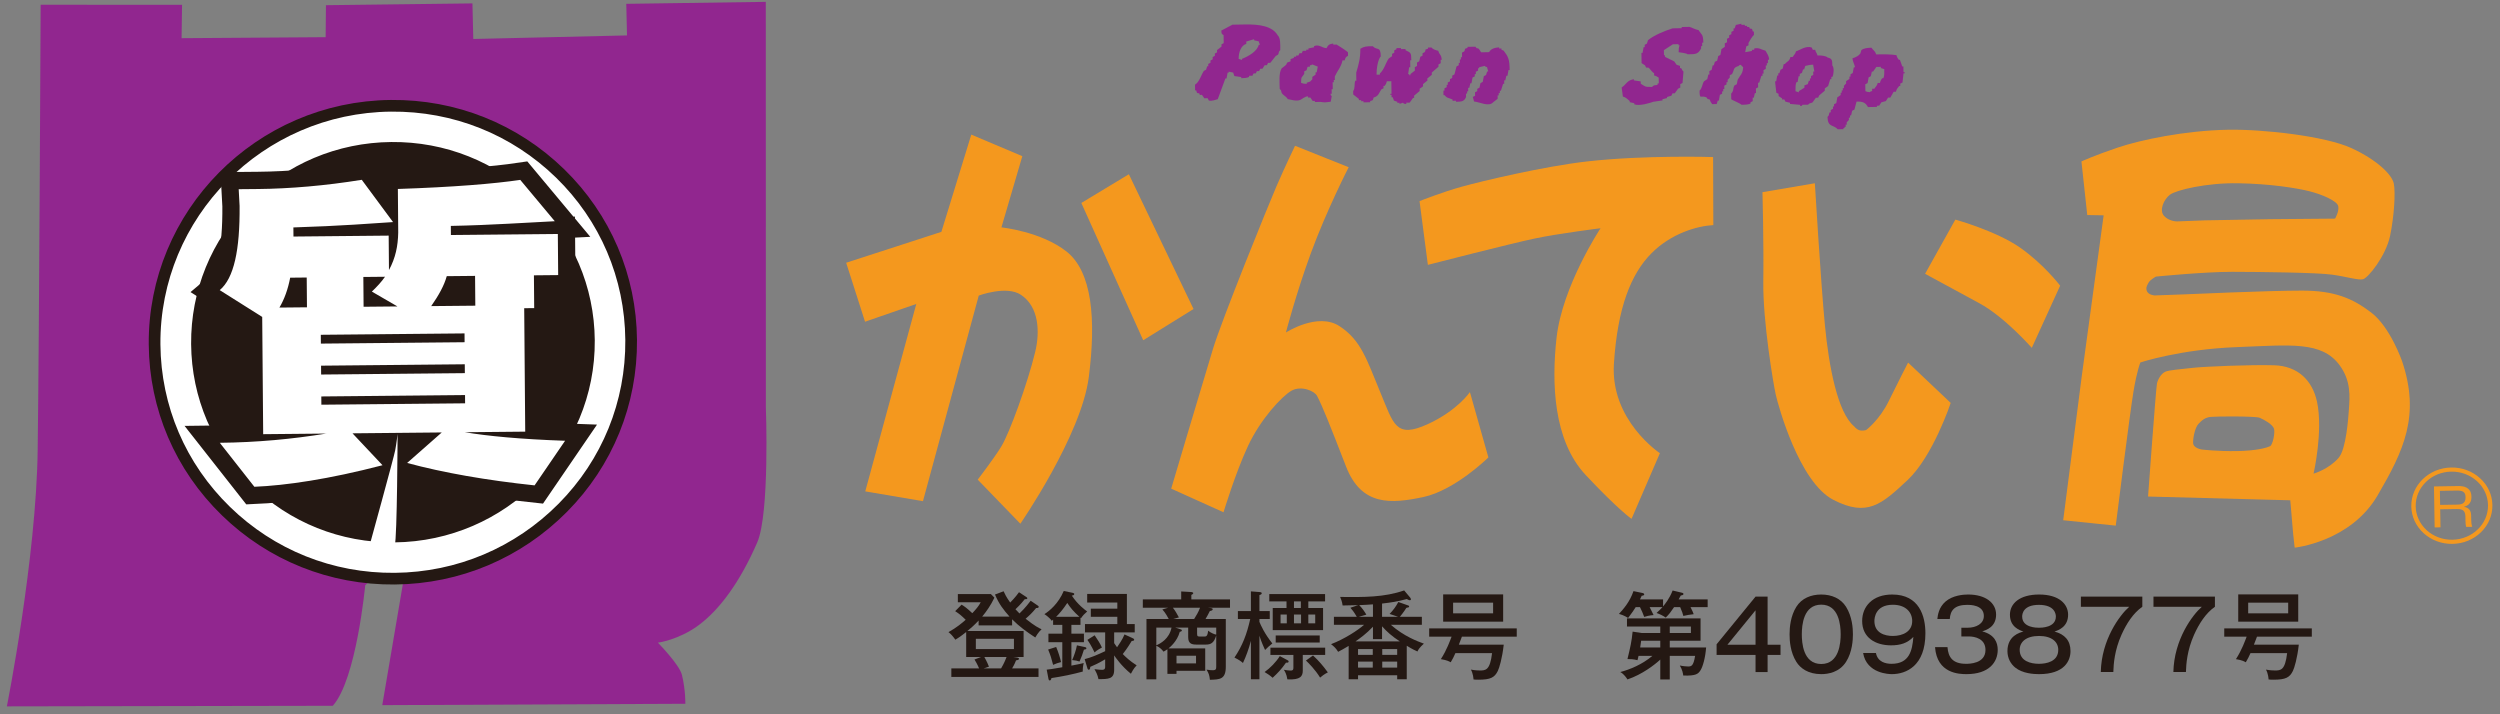 <?xml version="1.0" encoding="UTF-8" standalone="no"?>
<!DOCTYPE svg PUBLIC "-//W3C//DTD SVG 1.1//EN" "http://www.w3.org/Graphics/SVG/1.1/DTD/svg11.dtd">
<svg width="100%" height="100%" viewBox="0 0 287 82" version="1.1" xmlns="http://www.w3.org/2000/svg" xmlns:xlink="http://www.w3.org/1999/xlink" xml:space="preserve" xmlns:serif="http://www.serif.com/" style="fill-rule:evenodd;clip-rule:evenodd;">
    <rect x="0" y="0" width="287" height="82" fill="#808080" stroke="none"/>
    <g transform="matrix(1,0,0,1,-194,-46)">
        <g id="h_logo">
            <g transform="matrix(1,0,0,1,308.927,114.855)">
                <path d="M0,7.877C0.066,7.767 0.384,7.229 0.626,6.57L-1.922,6.57C-1.878,6.647 -1.582,7.185 -1.395,7.679L-2,7.877L0,7.877ZM-2.9,5.658L1.473,5.658L1.473,4.483L-2.9,4.483L-2.9,5.658ZM4.153,0.626C4.23,0.681 4.318,0.736 4.318,0.802C4.318,0.945 4.175,0.945 4.021,0.945C3.56,1.505 3.285,1.769 2.813,2.175C3.867,3.021 4.373,3.263 4.647,3.384C4.285,3.691 3.944,4.285 3.922,4.329C2.977,3.713 2.054,3.043 1.263,2.241L1.263,2.944L-2.582,2.944L-2.582,2.384C-3.076,2.911 -3.504,3.285 -3.867,3.582L2.582,3.582L2.582,6.57L1.417,6.57L1.857,6.636C1.956,6.647 2.054,6.702 2.054,6.778C2.054,6.91 1.824,6.943 1.714,6.954C1.67,7.075 1.56,7.372 1.263,7.877L4.295,7.877L4.295,8.855L-5.713,8.855L-5.713,7.877L-2.527,7.877C-2.703,7.449 -2.944,7.042 -3.054,6.856L-2.307,6.57L-4.01,6.57L-4.01,3.702C-4.702,4.252 -5.021,4.449 -5.251,4.581C-5.592,4.12 -5.746,3.944 -6.042,3.713C-5.13,3.208 -4.471,2.659 -4.065,2.296C-4.515,1.856 -4.79,1.615 -5.273,1.307L-4.538,0.56C-4.164,0.78 -3.922,0.967 -3.307,1.538C-2.878,1.087 -2.571,0.725 -2.34,0.286L-4.966,0.286L-4.966,-0.659L-1.175,-0.659L-0.769,-0.242C-1.187,0.637 -1.681,1.34 -2.175,1.934L0.967,1.934C0.242,1.109 -0.231,0.505 -0.703,-0.604L0.286,-0.978C0.439,-0.648 0.583,-0.33 1.043,0.318C1.154,0.198 1.626,-0.264 2.054,-0.868L2.878,-0.33C2.933,-0.297 3.01,-0.242 3.01,-0.176C3.01,-0.055 2.813,-0.066 2.713,-0.066C2.582,0.099 2.219,0.56 1.648,1.087C1.769,1.209 1.878,1.329 2.109,1.571C2.318,1.373 2.769,0.934 3.395,0.11L4.153,0.626Z" style="fill:rgb(36,24,19);fill-rule:nonzero;"/>
            </g>
            <g transform="matrix(1,0,0,1,319.665,119.031)">
                <path d="M0,-0.1C0.407,0.493 0.615,0.823 0.835,1.306C0.714,1.372 0.296,1.581 -0.011,1.867C-0.428,1.01 -0.659,0.669 -0.835,0.427L0,-0.1ZM-1.143,2.636C-0.363,2.438 0.242,2.174 1.208,1.724L1.208,-0.43L-1.11,-0.43L-1.11,-1.385L2.604,-1.385L2.604,-2.22L-0.439,-2.22L-0.439,-3.154L2.604,-3.154L2.604,-3.857L-0.857,-3.857L-0.857,-4.846L3.703,-4.846L3.703,-1.385L4.603,-1.385L4.603,-0.43L2.241,-0.43L2.241,0.801C2.362,0.988 2.45,1.12 2.571,1.274C2.703,1.087 3.23,0.339 3.428,-0.199L4.406,0.252C4.45,0.274 4.538,0.317 4.538,0.417C4.538,0.526 4.395,0.548 4.251,0.559C4.098,0.812 3.768,1.372 3.23,2.053C3.538,2.372 4.054,2.866 4.823,3.35C4.471,3.701 4.23,4.185 4.164,4.317C3.076,3.438 2.373,2.405 2.241,2.207L2.241,3.866C2.241,4.932 1.582,4.932 0.439,4.932C0.34,4.416 0.121,4.031 -0.022,3.789C0.428,3.855 0.813,3.866 0.857,3.866C1.208,3.866 1.208,3.647 1.208,3.493L1.208,2.658C0.439,3.119 -0.044,3.328 -0.505,3.525C-0.516,3.691 -0.527,3.855 -0.681,3.855C-0.758,3.855 -0.802,3.778 -0.824,3.713L-1.143,2.636ZM-1.077,1.262C-1.022,1.274 -0.945,1.317 -0.945,1.394C-0.945,1.515 -1.11,1.537 -1.23,1.548C-1.362,2.009 -1.527,2.449 -1.736,2.91C-2.01,2.822 -2.197,2.778 -2.582,2.746C-2.351,2.24 -2.131,1.581 -2.033,1.054L-1.077,1.262ZM-1.747,-2.22C-2.406,-2.813 -2.769,-3.242 -3.142,-3.813C-3.615,-3.088 -4.087,-2.539 -4.427,-2.22L-1.747,-2.22ZM-4.417,1.24C-4.186,1.79 -3.988,2.394 -3.856,2.976C-4.23,3.075 -4.406,3.13 -4.768,3.295C-4.977,2.482 -5.054,2.24 -5.339,1.537L-4.417,1.24ZM-1.626,-1.297L-2.669,-1.297L-2.669,-0.287L-1.23,-0.287L-1.23,0.691L-2.669,0.691L-2.669,3.383C-1.791,3.218 -1.516,3.152 -1.252,3.086C-1.34,3.416 -1.374,3.745 -1.362,4.064C-2.516,4.382 -3.757,4.635 -4.955,4.811C-4.999,4.998 -5.065,5.086 -5.153,5.086C-5.241,5.086 -5.285,4.987 -5.295,4.932L-5.504,3.844C-5.208,3.811 -4.801,3.767 -3.713,3.569L-3.713,0.691L-5.306,0.691L-5.306,-0.287L-3.713,-0.287L-3.713,-1.297L-4.768,-1.297L-4.768,-1.902C-4.801,-1.869 -4.867,-1.803 -4.922,-1.759C-5.164,-2.132 -5.713,-2.495 -5.768,-2.528C-5.186,-2.891 -4.153,-3.747 -3.548,-5.186L-2.538,-4.978C-2.428,-4.956 -2.34,-4.912 -2.34,-4.846C-2.34,-4.692 -2.516,-4.67 -2.625,-4.659C-1.934,-3.616 -1.131,-3.033 -0.857,-2.835C-1.175,-2.561 -1.362,-2.363 -1.56,-2.066C-1.582,-2.078 -1.604,-2.1 -1.626,-2.121L-1.626,-1.297Z" style="fill:rgb(36,24,19);fill-rule:nonzero;"/>
            </g>
            <g transform="matrix(1,0,0,1,333.623,119.887)">
                <path d="M0,-1.835L-2.197,-1.835L-2.197,-1.121C-2.197,-0.824 -2.099,-0.813 -1.868,-0.813L-1.362,-0.813C-1.187,-0.813 -0.989,-0.813 -0.934,-1.483C-0.561,-1.198 -0.198,-1.066 0,-1.033L0,-1.835ZM-4.56,2.274L-2.319,2.274L-2.319,1.395L-4.56,1.395L-4.56,2.274ZM-4.977,-4.12C-4.735,-3.823 -4.461,-3.351 -4.285,-3.01L-4.944,-2.824L-2.538,-2.824C-2.285,-3.23 -2.055,-3.593 -1.857,-4.12L-4.977,-4.12ZM-6.878,0.198C-6.405,-0.011 -5.395,-0.539 -5.131,-1.835L-6.878,-1.835L-6.878,0.198ZM-5.604,0.648C-5.801,0.78 -5.9,0.846 -6.054,0.923C-6.142,0.802 -6.416,0.439 -6.878,0.252L-6.878,4.098L-8.009,4.098L-8.009,-2.824L-5.449,-2.824C-5.516,-2.956 -5.845,-3.571 -6.186,-3.922L-5.516,-4.12L-8.427,-4.12L-8.427,-5.076L-4.021,-5.076L-4.021,-5.988L-2.856,-5.922C-2.747,-5.911 -2.637,-5.867 -2.637,-5.79C-2.637,-5.746 -2.67,-5.702 -2.703,-5.68C-2.747,-5.647 -2.802,-5.625 -2.856,-5.592L-2.856,-5.076L1.582,-5.076L1.582,-4.12L-0.956,-4.12L-0.594,-4.076C-0.495,-4.065 -0.407,-4.043 -0.407,-3.933C-0.407,-3.801 -0.604,-3.769 -0.736,-3.735C-0.901,-3.406 -1.066,-3.087 -1.23,-2.824L1.099,-2.824L1.099,2.647C1.099,4.109 0.417,4.12 -0.726,4.153C-0.78,3.625 -0.857,3.416 -1.11,2.988C-0.802,3.043 -0.561,3.054 -0.396,3.054C-0.011,3.054 0,2.9 0,2.593L0,-0.945C-0.253,-0.044 -0.659,0.11 -1.176,0.11L-2.296,0.11C-2.791,0.11 -3.219,0.011 -3.219,-0.725L-3.219,-1.835L-4.702,-1.835L-4.142,-1.659C-3.988,-1.615 -3.944,-1.582 -3.944,-1.516C-3.944,-1.396 -4.131,-1.362 -4.186,-1.352C-4.482,-0.253 -5.317,0.417 -5.482,0.549L-1.264,0.549L-1.264,3.12L-4.56,3.12L-4.56,3.472L-5.604,3.472L-5.604,0.648Z" style="fill:rgb(36,24,19);fill-rule:nonzero;"/>
            </g>
            <g transform="matrix(1,0,0,1,0,-5216.67)">
                <path d="M344.196,5334.23L344.987,5334.23L344.987,5333.22L344.196,5333.22L344.196,5334.23ZM344.734,5337.92C345.393,5338.52 345.899,5339.12 346.437,5339.86C346.031,5340.05 345.679,5340.35 345.548,5340.46C344.976,5339.53 344.24,5338.8 343.922,5338.5L344.734,5337.92ZM342.548,5334.23L343.361,5334.23L343.361,5333.22L342.548,5333.22L342.548,5334.23ZM343.339,5331.71L342.548,5331.71L342.548,5332.47L343.339,5332.47L343.339,5331.71ZM341.724,5333.22L341.01,5333.22L341.01,5334.23L341.724,5334.23L341.724,5333.22ZM345.504,5336.43L340.45,5336.43L340.45,5335.62L345.504,5335.62L345.504,5336.43ZM343.559,5339.65C343.559,5340.3 343.295,5340.74 341.79,5340.66C341.702,5340.05 341.482,5339.7 341.383,5339.56C341.625,5339.6 341.911,5339.65 342.153,5339.65C342.482,5339.65 342.482,5339.5 342.482,5339.26L342.482,5337.86L339.845,5337.86L339.845,5337.02L346.13,5337.02L346.13,5337.86L343.559,5337.86L343.559,5339.65ZM344.196,5332.47L345.888,5332.47L345.888,5335.01L340.109,5335.01L340.109,5332.47L341.691,5332.47L341.691,5331.71L339.714,5331.71L339.714,5330.87L346.119,5330.87L346.119,5331.71L344.196,5331.71L344.196,5332.47ZM341.79,5338.45C341.867,5338.49 341.933,5338.52 341.933,5338.62C341.933,5338.72 341.845,5338.77 341.636,5338.74C341.076,5339.53 340.702,5339.92 340.098,5340.48C339.823,5340.23 339.483,5340 339.175,5339.82C339.823,5339.36 340.505,5338.66 340.922,5337.99L341.79,5338.45ZM338.582,5340.65L337.604,5340.65L337.604,5336.24C337.351,5337.19 337.055,5338 336.692,5338.78C336.428,5338.55 336.198,5338.4 335.715,5338.16C336.637,5336.78 337.132,5335.5 337.527,5333.73L336.11,5333.73L336.11,5332.82L337.604,5332.82L337.604,5330.56L338.637,5330.64C338.736,5330.65 338.845,5330.67 338.845,5330.78C338.845,5330.9 338.736,5330.93 338.582,5330.99L338.582,5332.82L339.768,5332.82L339.768,5333.73L338.582,5333.73L338.582,5334.06C338.736,5334.44 339.153,5335.39 340.065,5336.54C339.768,5336.76 339.472,5337.04 339.23,5337.29C338.813,5336.4 338.615,5335.77 338.582,5335.65L338.582,5340.65Z" style="fill:rgb(36,24,19);fill-rule:nonzero;"/>
            </g>
            <g transform="matrix(1,0,0,1,0,-5216.87)">
                <path d="M352.682,5339.51L354.396,5339.51L354.396,5338.82L352.682,5338.82L352.682,5339.51ZM354.396,5337.38L352.682,5337.38L352.682,5338.05L354.396,5338.05L354.396,5337.38ZM351.616,5332.25C351.067,5332.29 350.594,5332.32 350.034,5332.34C350.353,5332.65 350.628,5333.04 350.858,5333.43L349.979,5333.68L351.616,5333.68L351.616,5332.25ZM351.594,5338.82L349.902,5338.82L349.902,5339.51L351.594,5339.51L351.594,5338.82ZM351.594,5337.38L349.902,5337.38L349.902,5338.05L351.594,5338.05L351.594,5337.38ZM354.693,5336.5C353.77,5335.89 353.21,5335.39 352.66,5334.77L352.66,5336.24L351.616,5336.24L351.616,5334.82C350.847,5335.63 350.144,5336.13 349.617,5336.5L354.693,5336.5ZM355.495,5340.85L354.396,5340.85L354.396,5340.39L349.903,5340.39L349.903,5340.85L348.826,5340.85L348.826,5337.02C348.32,5337.33 347.969,5337.51 347.617,5337.7C347.386,5337.32 347.189,5337.12 346.804,5336.82C348.342,5336.23 349.847,5335.25 350.594,5334.6L347.134,5334.6L347.134,5333.68L349.759,5333.68C349.408,5333.07 349.199,5332.84 349.024,5332.64L349.914,5332.34C349.628,5332.34 348.386,5332.37 348.133,5332.38C348.068,5331.91 347.947,5331.64 347.848,5331.4C350.54,5331.43 352.913,5331.45 355.198,5330.65L355.901,5331.49C355.945,5331.55 355.978,5331.64 355.978,5331.68C355.978,5331.73 355.923,5331.78 355.857,5331.78C355.769,5331.78 355.736,5331.76 355.495,5331.64C354.385,5331.94 353.737,5332.03 352.66,5332.16L352.66,5333.68L354.506,5333.68L353.528,5333.35C354.022,5332.82 354.22,5332.54 354.528,5331.98L355.671,5332.38C355.736,5332.4 355.769,5332.44 355.769,5332.49C355.769,5332.59 355.725,5332.6 355.451,5332.65C355.176,5333.11 354.758,5333.61 354.704,5333.68L357.23,5333.68L357.23,5334.6L353.671,5334.6C355.187,5335.93 356.747,5336.5 357.461,5336.76C356.956,5337.22 356.813,5337.45 356.725,5337.66C356.483,5337.55 356.187,5337.43 355.495,5337L355.495,5340.85Z" style="fill:rgb(36,24,19);fill-rule:nonzero;"/>
            </g>
            <g transform="matrix(1,0,0,1,0,-5216.36)">
                <path d="M360.817,5332.77L365.409,5332.77L365.409,5331.55L360.817,5331.55L360.817,5332.77ZM366.562,5333.73L359.674,5333.73L359.674,5330.6L366.562,5330.6L366.562,5333.73ZM366.629,5336.37C366.453,5337.93 366.123,5339.04 365.947,5339.39C365.574,5340.14 365.123,5340.39 363.706,5340.39C363.465,5340.39 363.31,5340.38 363.157,5340.36C363.157,5340.28 363.124,5339.71 362.86,5339.23C363.333,5339.32 363.695,5339.33 363.871,5339.33C364.541,5339.33 365.057,5339.33 365.288,5337.34L361.08,5337.34C360.904,5337.76 360.761,5338.01 360.542,5338.39C360.366,5338.29 360.135,5338.15 359.41,5338.03C360.081,5337 360.487,5335.86 360.641,5335.45L358.07,5335.45L358.07,5334.5L368.123,5334.5L368.123,5335.45L361.827,5335.45C361.728,5335.7 361.63,5335.98 361.476,5336.37L366.629,5336.37Z" style="fill:rgb(36,24,19);fill-rule:nonzero;"/>
            </g>
            <g transform="matrix(1,0,0,1,0,-5216.83)">
                <path d="M385.688,5335.5L388.116,5335.5L388.116,5334.76L385.688,5334.76L385.688,5335.5ZM384.6,5336.39L382.403,5336.39C382.326,5336.92 382.315,5337.01 382.293,5337.16L384.6,5337.16L384.6,5336.39ZM384.6,5338.55C383.985,5339.12 382.546,5340.25 380.832,5340.83C380.766,5340.72 380.447,5340.21 380.008,5339.98C381.118,5339.69 382.524,5339.11 383.699,5338.12L382.106,5338.12C382.051,5338.35 382.029,5338.45 381.986,5338.62C381.48,5338.5 381.216,5338.49 380.832,5338.49C381.151,5337.18 381.315,5336.48 381.425,5335.34L382.48,5335.5L384.6,5335.5L384.6,5334.76L380.777,5334.76L380.777,5333.82L389.225,5333.82L389.225,5336.39L385.688,5336.39L385.688,5337.16L389.863,5337.16C389.775,5338.33 389.489,5339.37 389.204,5339.8C388.962,5340.17 388.72,5340.44 387.237,5340.38C387.215,5340.19 387.149,5339.73 386.841,5339.23C387.204,5339.31 387.654,5339.34 387.764,5339.34C388.149,5339.34 388.402,5339.34 388.599,5338.12L385.688,5338.12L385.688,5340.83L384.6,5340.83L384.6,5338.55ZM386.182,5332.53C385.798,5333.1 385.655,5333.3 385.226,5333.73C384.952,5333.52 384.49,5333.31 384.172,5333.2C384.468,5332.94 384.666,5332.72 384.853,5332.53L383.381,5332.53C383.447,5332.64 383.721,5333.21 383.831,5333.44C383.37,5333.47 382.876,5333.6 382.755,5333.65C382.633,5333.3 382.436,5332.86 382.271,5332.53L381.777,5332.53C381.656,5332.73 381.315,5333.25 380.909,5333.77C380.425,5333.47 380.085,5333.37 379.854,5333.31C380.338,5332.78 381.095,5331.95 381.524,5330.69L382.579,5330.91C382.711,5330.94 382.755,5331.01 382.755,5331.07C382.755,5331.16 382.656,5331.21 382.469,5331.22C382.381,5331.42 382.337,5331.49 382.271,5331.64L384.919,5331.64L384.919,5332.45C385.106,5332.22 385.655,5331.57 386.017,5330.62L387.105,5330.88C387.149,5330.89 387.259,5330.91 387.259,5331.02C387.259,5331.14 387.149,5331.15 386.951,5331.2C386.798,5331.49 386.764,5331.54 386.71,5331.64L390.039,5331.64L390.039,5332.53L388.072,5332.53C388.325,5333.03 388.346,5333.1 388.434,5333.34C388.039,5333.38 387.622,5333.45 387.248,5333.54C387.182,5333.26 387.105,5333.05 386.885,5332.53L386.182,5332.53Z" style="fill:rgb(36,24,19);fill-rule:nonzero;"/>
            </g>
            <g transform="matrix(1,0,0,1,395.536,117.624)">
                <path d="M0,2.395L0,-1.56L-3.23,2.395L0,2.395ZM1.384,2.395L2.868,2.395L2.868,3.56L1.384,3.56L1.384,5.526L0,5.526L0,3.56L-4.471,3.56L-4.471,2.34L0,-3.131L1.384,-3.131L1.384,2.395Z" style="fill:rgb(36,24,19);fill-rule:nonzero;"/>
            </g>
            <g transform="matrix(1,0,0,1,400.848,118.821)">
                <path d="M0,0C0,0.923 0.132,3.406 2.23,3.406C4.318,3.406 4.461,0.923 4.461,0C4.461,-1.087 4.252,-3.406 2.23,-3.406C0.176,-3.406 0,-1.033 0,0M5.076,-3.164C5.79,-2.021 5.867,-0.692 5.867,0C5.867,0.615 5.801,2.033 5.076,3.164C4.307,4.362 3.032,4.57 2.23,4.57C0.714,4.57 -0.176,3.878 -0.626,3.164C-1.329,2.043 -1.406,0.714 -1.406,0C-1.406,-0.802 -1.296,-2.098 -0.626,-3.164C-0.011,-4.142 1.055,-4.57 2.23,-4.57C3.439,-4.57 4.482,-4.109 5.076,-3.164" style="fill:rgb(36,24,19);fill-rule:nonzero;"/>
            </g>
            <g transform="matrix(1,0,0,1,409.182,120.348)">
                <path d="M0,-3.054C0,-1.67 1.208,-1.34 2.109,-1.34C3.296,-1.34 4.339,-1.867 4.339,-3.054C4.339,-4.043 3.614,-4.922 2.12,-4.922C0.077,-4.922 0,-3.351 0,-3.054M0.176,0.615C0.373,1.648 1.285,1.857 1.966,1.857C4.021,1.857 4.351,0.33 4.471,-1.23C3.779,-0.505 2.966,-0.263 1.9,-0.263C0.099,-0.263 -1.406,-1.164 -1.406,-3.054C-1.406,-4.735 -0.209,-6.097 2.043,-6.097C5.152,-6.097 5.855,-3.615 5.855,-1.648C5.855,2.076 3.669,3.043 1.999,3.043C1.725,3.043 -0.89,2.999 -1.297,0.615L0.176,0.615Z" style="fill:rgb(36,24,19);fill-rule:nonzero;"/>
            </g>
            <g transform="matrix(1,0,0,1,419.164,119.578)">
                <path d="M0,-1.515L0.725,-1.515C1.691,-1.515 2.582,-1.966 2.582,-2.867C2.582,-4.141 1,-4.141 0.692,-4.141C-0.813,-4.141 -1.264,-3.482 -1.33,-2.515L-2.758,-2.515C-2.703,-2.954 -2.604,-3.844 -1.813,-4.525C-0.978,-5.24 0.23,-5.328 0.769,-5.328C2.779,-5.328 3.988,-4.371 3.988,-3.02C3.988,-1.592 2.845,-1.241 2.395,-1.098C3.823,-0.724 4.175,0.188 4.175,1.023C4.175,2.429 3.186,3.813 0.593,3.813C-0.22,3.813 -2.802,3.758 -3.021,0.715L-1.593,0.715C-1.505,1.891 -0.978,2.627 0.527,2.627C0.879,2.627 2.769,2.627 2.769,1.034C2.769,-0.263 1.549,-0.515 0.846,-0.515L0,-0.515L0,-1.515Z" style="fill:rgb(36,24,19);fill-rule:nonzero;"/>
            </g>
            <g transform="matrix(1,0,0,1,426.146,120.865)">
                <path d="M0,-4.087C0,-2.801 1.67,-2.801 1.922,-2.801C2.186,-2.801 3.867,-2.801 3.867,-4.087C3.867,-4.351 3.757,-5.427 1.922,-5.427C0.154,-5.427 0,-4.427 0,-4.087M-0.286,-0.264C-0.286,1.044 1,1.34 1.922,1.34C2.78,1.34 4.142,1.088 4.142,-0.264C4.142,-1.153 3.428,-1.857 1.934,-1.857C0.428,-1.857 -0.286,-1.153 -0.286,-0.264M5.548,-0.121C5.548,0.989 4.856,2.527 1.934,2.527C1.307,2.527 0.033,2.45 -0.802,1.769C-1.318,1.351 -1.692,0.692 -1.692,-0.121C-1.692,-1.868 -0.286,-2.252 0.143,-2.362C-0.296,-2.516 -1.406,-2.889 -1.406,-4.295C-1.406,-5.57 -0.308,-6.614 1.945,-6.614C4.263,-6.614 5.273,-5.493 5.273,-4.295C5.273,-2.889 4.153,-2.516 3.713,-2.362C4.878,-2.054 5.548,-1.329 5.548,-0.121" style="fill:rgb(36,24,19);fill-rule:nonzero;"/>
            </g>
            <g transform="matrix(1,0,0,1,439.939,123.149)">
                <path d="M0,-8.657L0,-7.492C-1.055,-6.756 -1.823,-5.548 -2.395,-4.273C-3.197,-2.471 -3.296,-0.945 -3.329,0L-4.768,0C-4.691,-3.724 -2.593,-6.536 -1.505,-7.492L-7.053,-7.492L-7.053,-8.657L0,-8.657Z" style="fill:rgb(36,24,19);fill-rule:nonzero;"/>
            </g>
            <g transform="matrix(1,0,0,1,448.273,123.149)">
                <path d="M0,-8.657L0,-7.492C-1.055,-6.756 -1.824,-5.548 -2.396,-4.273C-3.197,-2.471 -3.296,-0.945 -3.329,0L-4.769,0C-4.691,-3.724 -2.593,-6.536 -1.505,-7.492L-7.054,-7.492L-7.054,-8.657L0,-8.657Z" style="fill:rgb(36,24,19);fill-rule:nonzero;"/>
            </g>
            <g transform="matrix(1,0,0,1,0,-5216.36)">
                <path d="M452.091,5332.77L456.683,5332.77L456.683,5331.55L452.091,5331.55L452.091,5332.77ZM457.837,5333.73L450.949,5333.73L450.949,5330.6L457.837,5330.6L457.837,5333.73ZM457.903,5336.37C457.727,5337.93 457.397,5339.04 457.221,5339.39C456.848,5340.14 456.398,5340.39 454.98,5340.39C454.739,5340.39 454.585,5340.38 454.431,5340.36C454.431,5340.28 454.398,5339.71 454.134,5339.23C454.607,5339.32 454.969,5339.33 455.145,5339.33C455.815,5339.33 456.332,5339.33 456.562,5337.34L452.355,5337.34C452.179,5337.76 452.036,5338.01 451.816,5338.39C451.64,5338.29 451.41,5338.15 450.685,5338.03C451.355,5337 451.761,5335.86 451.915,5335.45L449.344,5335.45L449.344,5334.5L459.397,5334.5L459.397,5335.45L453.102,5335.45C453.003,5335.7 452.904,5335.98 452.75,5336.37L457.903,5336.37Z" style="fill:rgb(36,24,19);fill-rule:nonzero;"/>
            </g>
            <g transform="matrix(1,0,0,1,265.896,126.866)">
                <path d="M0,-80.427L16.017,-80.653L16.025,-34.103C16.025,-34.103 16.482,-21.949 15.037,-18.599C13.081,-14.09 10.724,-10.868 8.278,-9.072C6.006,-7.398 3.631,-7.086 3.631,-7.086C3.631,-7.086 6.108,-4.566 6.392,-3.381C6.816,-1.637 6.782,-0.073 6.782,-0.073L-28.011,0.085L-25.646,-13.823L-26.196,-14.7C-26.196,-14.7 -25.636,-25.312 -25.687,-27.516C-25.756,-30.45 -26.054,-37.146 -26.054,-37.146C-26.054,-37.146 -28.085,-19.694 -28.404,-17.963C-28.714,-16.29 -29.022,-14.557 -29.022,-14.557L-29.969,-13.681C-29.969,-13.681 -30.98,-2.844 -33.693,0.158L-71.108,0.226C-71.108,0.226 -67.727,-16.733 -67.571,-29.234C-67.394,-42.545 -67.23,-80.321 -67.23,-80.321L-50.996,-80.314L-51.051,-76.483L-34.512,-76.598L-34.478,-80.27L-17.659,-80.476L-17.564,-76.392L0.084,-76.8L0,-80.427Z" style="fill:rgb(145,38,143);fill-rule:nonzero;"/>
            </g>
            <g transform="matrix(1,-0.008,-0.008,-1,239.42,110.277)">
                <path d="M-0.203,-0.001C13.57,0.019 24.728,11.113 24.728,24.772C24.728,38.432 13.569,49.489 -0.203,49.468C-13.971,49.448 -25.137,38.358 -25.137,24.698C-25.137,11.04 -13.971,-0.021 -0.203,-0.001" style="fill:rgb(36,24,19);fill-rule:nonzero;"/>
            </g>
            <g transform="matrix(1,0,0,1,239.291,62.311)">
                <path d="M0,45.954C-6.183,46.014 -12.025,43.683 -16.436,39.381C-20.837,35.085 -23.299,29.344 -23.35,23.197C-23.4,17.049 -21.032,11.267 -16.702,6.882C-12.362,2.496 -6.56,0.053 -0.376,-0.007C5.814,-0.067 11.658,2.264 16.071,6.565C20.478,10.866 22.938,16.601 22.988,22.749C23.092,35.428 12.779,45.83 0,45.954M18.535,4.072C13.45,-0.876 6.734,-3.565 -0.405,-3.496C-15.118,-3.354 -26.994,8.637 -26.875,23.231C-26.817,30.301 -23.981,36.926 -18.896,41.873C-13.817,46.821 -7.095,49.519 0.029,49.45C7.168,49.381 13.839,46.553 18.842,41.509C23.84,36.464 26.553,29.784 26.495,22.715C26.437,15.649 23.615,9.019 18.535,4.072" style="fill:white;fill-rule:nonzero;"/>
            </g>
            <g transform="matrix(1,0,0,1,239.291,62.311)">
                <path d="M0,45.954C-6.183,46.014 -12.025,43.683 -16.436,39.381C-20.837,35.085 -23.299,29.344 -23.35,23.197C-23.4,17.049 -21.032,11.267 -16.702,6.882C-12.362,2.496 -6.56,0.053 -0.376,-0.007C5.814,-0.067 11.658,2.264 16.071,6.565C20.478,10.866 22.938,16.601 22.988,22.749C23.092,35.428 12.779,45.83 0,45.954ZM18.535,4.072C13.45,-0.876 6.734,-3.565 -0.405,-3.496C-15.118,-3.354 -26.994,8.637 -26.875,23.231C-26.817,30.301 -23.981,36.926 -18.896,41.873C-13.817,46.821 -7.095,49.519 0.029,49.45C7.168,49.381 13.839,46.553 18.842,41.509C23.84,36.464 26.553,29.784 26.495,22.715C26.437,15.649 23.615,9.019 18.535,4.072Z" style="fill:none;fill-rule:nonzero;stroke:rgb(36,24,19);stroke-width:2.68px;"/>
            </g>
            <g transform="matrix(1,0,0,1,239.291,62.311)">
                <path d="M0,45.954C-6.183,46.014 -12.025,43.683 -16.436,39.381C-20.837,35.085 -23.299,29.344 -23.35,23.197C-23.4,17.049 -21.032,11.267 -16.702,6.882C-12.362,2.496 -6.56,0.053 -0.376,-0.007C5.814,-0.067 11.658,2.264 16.071,6.565C20.478,10.866 22.938,16.601 22.988,22.749C23.092,35.428 12.779,45.83 0,45.954M18.535,4.072C13.45,-0.876 6.734,-3.565 -0.405,-3.496C-15.118,-3.354 -26.994,8.637 -26.875,23.231C-26.817,30.301 -23.981,36.926 -18.896,41.873C-13.817,46.821 -7.095,49.519 0.029,49.45C7.168,49.381 13.839,46.553 18.842,41.509C23.84,36.464 26.553,29.784 26.495,22.715C26.437,15.649 23.615,9.019 18.535,4.072" style="fill:white;fill-rule:nonzero;"/>
            </g>
            <g transform="matrix(1,0,0,1,245.287,90.82)">
                <path d="M0,-13.116C-0.288,-12.062 -0.91,-10.934 -1.784,-9.679L3.279,-9.728L3.251,-13.148L0,-13.116ZM-5.66,-9.642L-8.596,-11.345C-8.002,-11.916 -7.472,-12.485 -7.089,-13.048L-9.575,-13.024L-9.547,-9.604L-5.66,-9.642ZM2.049,-5.533L2.041,-6.545L-14.459,-6.386L-14.451,-5.374L2.049,-5.533ZM2.078,-1.983L2.069,-3.001L-14.43,-2.841L-14.421,-1.824L2.078,-1.983ZM2.106,1.481L2.099,0.533L-14.401,0.693L-14.393,1.64L2.106,1.481ZM-17.974,-12.942C-18.224,-11.634 -18.631,-10.489 -19.209,-9.511L-16.048,-9.542L-16.076,-12.961L-17.974,-12.942ZM-7.375,8.588C-13.521,10.192 -18.493,10.915 -22.086,11.062L-26.056,6.012C-21.788,5.97 -17.735,5.587 -13.822,4.953L-21.074,5.024L-21.185,-8.437L-26.062,-11.513C-24.43,-12.88 -23.739,-16.102 -23.781,-21.182L-23.885,-23.1L-21.653,-23.121C-18.022,-23.157 -13.966,-23.499 -9.756,-24.178L-6.165,-19.325C-8.402,-19.18 -12.199,-18.878 -17.606,-18.71L-17.597,-17.665L-6.667,-17.771L-6.634,-13.814C-5.878,-15.213 -5.602,-16.57 -5.571,-18.121L-5.612,-23.127C0.76,-23.338 5.448,-23.725 8.438,-24.17L12.402,-19.424C9.235,-19.276 5.273,-18.981 0.468,-18.885L0.477,-17.84L12.752,-17.958L12.791,-13.24L10.007,-13.213L10.038,-9.449L8.892,-9.438L9.008,4.733L2.092,4.8C4.577,5.226 8.43,5.603 13.584,5.78L10.083,10.901C4.583,10.319 -0.362,9.459 -4.549,8.328L-0.571,4.825L-10.821,4.925L-7.375,8.588Z" style="fill:white;fill-rule:nonzero;stroke:rgb(36,24,19);stroke-width:3.96px;"/>
            </g>
            <g transform="matrix(1,0,0,1,245.287,90.82)">
                <path d="M0,-13.116C-0.288,-12.062 -0.91,-10.934 -1.784,-9.679L3.279,-9.728L3.251,-13.148L0,-13.116ZM-5.66,-9.642L-8.596,-11.345C-8.002,-11.916 -7.472,-12.485 -7.089,-13.048L-9.575,-13.024L-9.547,-9.604L-5.66,-9.642ZM2.049,-5.533L2.041,-6.545L-14.459,-6.386L-14.451,-5.374L2.049,-5.533ZM2.078,-1.983L2.069,-3.001L-14.43,-2.841L-14.421,-1.824L2.078,-1.983ZM2.106,1.481L2.099,0.533L-14.401,0.693L-14.393,1.64L2.106,1.481ZM-17.974,-12.942C-18.224,-11.634 -18.631,-10.489 -19.209,-9.511L-16.048,-9.542L-16.076,-12.961L-17.974,-12.942ZM-7.375,8.588C-13.521,10.192 -18.493,10.915 -22.086,11.062L-26.056,6.012C-21.788,5.97 -17.735,5.587 -13.822,4.953L-21.074,5.024L-21.185,-8.437L-26.062,-11.513C-24.43,-12.88 -23.739,-16.102 -23.781,-21.182L-23.885,-23.1L-21.653,-23.121C-18.022,-23.157 -13.966,-23.499 -9.756,-24.178L-6.165,-19.325C-8.402,-19.18 -12.199,-18.878 -17.606,-18.71L-17.597,-17.665L-6.667,-17.771L-6.634,-13.814C-5.878,-15.213 -5.602,-16.57 -5.571,-18.121L-5.612,-23.127C0.76,-23.338 5.448,-23.725 8.438,-24.17L12.402,-19.424C9.235,-19.276 5.273,-18.981 0.468,-18.885L0.477,-17.84L12.752,-17.958L12.791,-13.24L10.007,-13.213L10.038,-9.449L8.892,-9.438L9.008,4.733L2.092,4.8C4.577,5.226 8.43,5.603 13.584,5.78L10.083,10.901C4.583,10.319 -0.362,9.459 -4.549,8.328L-0.571,4.825L-10.821,4.925L-7.375,8.588Z" style="fill:white;fill-rule:nonzero;"/>
            </g>
            <g transform="matrix(0.97,0.244,0.244,-0.97,234.929,108.21)">
                <path d="M1.548,-0.213C1.548,-0.213 1.791,10.52 1.74,11.261C1.701,11.999 1.548,13.167 1.548,13.167C1.548,13.167 4.412,1.595 4.356,0.676C4.288,-0.243 1.548,-0.213 1.548,-0.213" style="fill:white;fill-rule:nonzero;"/>
            </g>
            <g transform="matrix(1,0,0,1,316.442,92.695)">
                <path d="M0,-17.815C-2.926,-20.125 -7.478,-20.592 -7.478,-20.592L-5.079,-28.766L-10.938,-31.242L-14.371,-20.078L-25.302,-16.531L-23.136,-9.761L-17.251,-11.801L-23.111,9.714L-16.487,10.84L-10.08,-12.763C-10.08,-12.763 -6.888,-13.956 -5.238,-12.851C-3.158,-11.47 -3.041,-8.599 -3.606,-6.272C-4.476,-2.687 -6.562,3.067 -7.508,4.586C-8.332,5.935 -10.199,8.37 -10.199,8.37L-5.306,13.427C-5.306,13.427 1.692,3.293 2.551,-3.398C3.41,-10.086 2.923,-15.504 0,-17.815" style="fill:rgb(244,152,30);fill-rule:nonzero;"/>
            </g>
            <g transform="matrix(-0.856,0.517,0.517,0.856,330.344,83.181)">
                <path d="M-3.103,-18.193L3.273,-18.193L5.34,-1.029L-1.459,-1.113L-3.103,-18.193Z" style="fill:rgb(244,152,30);fill-rule:nonzero;"/>
            </g>
            <g transform="matrix(1,0,0,1,357.88,72.844)">
                <path d="M0,21.86C-3.678,23.528 -3.886,21.857 -5.437,18.152C-6.982,14.441 -7.617,12.22 -10.117,10.591C-12.624,8.968 -16.258,11.329 -16.258,11.329C-16.258,11.329 -15.096,6.881 -13.442,2.354C-11.609,-2.679 -9.051,-7.646 -9.051,-7.646L-15.209,-10.105C-15.209,-10.105 -16.325,-7.803 -17.326,-5.494C-18.325,-3.184 -23.57,9.76 -24.622,13.18C-25.668,16.607 -29.426,29.253 -29.426,29.253L-23.42,31.965C-23.42,31.965 -22.071,27.489 -20.619,24.375C-19.184,21.28 -16.701,18.614 -15.604,18.003C-14.515,17.393 -12.985,18.024 -12.681,18.605C-12.072,19.769 -11.199,21.95 -9.36,26.697C-7.585,31.288 -4.165,30.999 -0.464,30.212C3.18,29.424 6.987,25.668 6.987,25.668L4.868,18.169C4.868,18.169 3.416,20.304 0,21.86" style="fill:rgb(244,152,30);fill-rule:nonzero;"/>
            </g>
            <g transform="matrix(1,0,0,1,376.275,104.825)">
                <path d="M0,-40.301C-5.001,-39.741 -12.217,-38.02 -14.48,-37.388C-16.731,-36.761 -19.312,-35.738 -19.312,-35.738L-18.356,-28.419C-18.356,-28.419 -8.803,-30.875 -6.092,-31.443C-3.38,-32.018 1.469,-32.624 1.469,-32.624C1.469,-32.624 -2.924,-25.996 -3.586,-20.024C-4.149,-14.918 -3.984,-8.284 -0.232,-4.287C3.516,-0.292 5.026,0.739 5.026,0.739L8.281,-6.799C8.281,-6.799 2.584,-10.565 3.002,-17.061C3.419,-23.552 4.979,-27.382 7.282,-29.719C9.576,-32.051 12.605,-32.89 14.415,-32.983L14.388,-40.794C14.388,-40.794 6.601,-41.04 0,-40.301" style="fill:rgb(244,152,30);fill-rule:nonzero;"/>
            </g>
            <g transform="matrix(1,0,0,1,410.824,80.39)">
                <path d="M0,11.663C-1.07,13.85 -2.602,14.986 -2.602,14.986C-2.602,14.986 -3.037,15.104 -3.362,15C-3.718,14.892 -3.956,14.565 -3.956,14.565C-5.854,13.011 -6.865,7.726 -7.323,2.952C-7.785,-1.824 -8.48,-13.352 -8.48,-13.352L-14.492,-12.328C-14.492,-12.328 -14.337,-6.561 -14.397,-2.036C-14.456,2.485 -13.246,9.673 -12.967,10.917C-12.689,12.152 -10.286,20.961 -6.368,22.983C-2.458,25.015 -0.794,23.483 2.142,20.746C5.083,18.002 7.118,11.866 7.118,11.866L2.225,7.236C2.225,7.236 1.063,9.49 0,11.663" style="fill:rgb(244,152,30);fill-rule:nonzero;"/>
            </g>
            <g transform="matrix(1,0,0,1,425.905,82.718)">
                <path d="M0,-8.291C-2.746,-10.21 -7.432,-11.507 -7.432,-11.507L-10.906,-5.285C-10.906,-5.285 -7.641,-3.504 -4.695,-1.916C-1.759,-0.334 1.344,3.216 1.344,3.216L4.6,-3.921C4.6,-3.921 2.746,-6.371 0,-8.291" style="fill:rgb(244,152,30);fill-rule:nonzero;"/>
            </g>
            <g transform="matrix(1,0,0,1,454.622,72.484)">
                <path d="M0,24.725C-0.397,24.934 -1.603,25.261 -3.817,25.3C-6.042,25.339 -7.864,25.12 -7.864,25.12C-7.864,25.12 -8.845,24.972 -8.854,24.361C-8.864,23.746 -8.637,22.605 -8.244,22.185C-7.842,21.777 -7.518,21.441 -6.808,21.373C-6.104,21.305 -1.664,21.282 -1.211,21.477C-0.747,21.673 0.266,22.216 0.43,22.721C0.581,23.229 0.273,24.581 0,24.725M-11.517,-4.129C-10.806,-4.669 -7.295,-5.514 -3.666,-5.446C-0.038,-5.384 2.948,-4.912 4.447,-4.542C5.941,-4.174 7.663,-3.423 7.805,-2.833C7.948,-2.243 7.443,-1.386 7.443,-1.386L-0.071,-1.32L-7.519,-1.188L-10.69,-1.066C-10.69,-1.066 -11.593,-1.049 -12.188,-1.696C-12.78,-2.34 -12.217,-3.595 -11.517,-4.129M15.14,14.988C15.14,14.988 13.787,11.084 11.625,9.423C9.46,7.758 7.374,6.872 3.612,6.877C-0.144,6.872 -9.846,7.308 -9.846,7.308L-13.281,7.433C-13.281,7.433 -13.93,7.38 -14.131,6.99C-14.337,6.601 -14.142,6.268 -13.952,5.942C-13.764,5.612 -13.119,5.268 -13.119,5.268C-13.119,5.268 -7.587,4.718 -4.351,4.721C-1.107,4.727 5.399,4.806 7.086,5.044C8.778,5.276 10.082,5.708 10.655,5.572C11.234,5.431 13.273,2.905 13.758,0.604C14.238,-1.707 14.396,-4.46 14.18,-5.436C13.971,-6.413 12.327,-8.094 9.329,-9.479C6.329,-10.862 -0.804,-11.662 -4.824,-11.59C-9.809,-11.502 -14.913,-10.424 -17.554,-9.525C-20.2,-8.634 -21.673,-7.949 -21.673,-7.949L-21.005,-1.798L-19.124,-1.764L-21.626,16.625L-23.767,33.24L-17.733,33.858C-17.733,33.858 -16.12,20.986 -15.703,18.486C-15.288,15.998 -14.908,15.127 -14.908,15.127C-14.908,15.127 -10.335,13.609 -3.832,13.364C2.32,13.131 5.912,12.651 7.965,15.444C9.282,17.233 9.139,18.999 9.029,20.558C8.966,21.479 8.72,25.058 7.864,26.064C6.721,27.396 4.974,27.892 4.974,27.892C4.974,27.892 6.1,23.001 5.368,19.621C4.837,17.183 3.17,15.529 0.445,15.449C-2.278,15.371 -7.455,15.589 -8.876,15.742C-10.3,15.91 -11.599,15.99 -12.047,16.192C-12.493,16.395 -12.875,16.996 -12.998,17.524C-13.119,18.051 -14.025,30.518 -14.025,30.518L2.302,30.949L2.625,34.73L2.805,36.387C2.805,36.387 9.22,35.727 12.334,30.377C15.325,25.241 17.244,21.249 15.14,14.988" style="fill:rgb(244,152,30);fill-rule:nonzero;"/>
            </g>
            <g transform="matrix(1,0,0,1,338.499,55.29)">
                <path d="M0,-4.144C-0.172,-3.388 -1.201,-2.814 -1.915,-2.538C-1.914,-2.499 -1.913,-2.454 -1.913,-2.409C-2.04,-2.452 -2.175,-2.494 -2.301,-2.531C-2.313,-3.303 -2.011,-4.094 -1.423,-4.254C-1.425,-4.34 -1.426,-4.43 -1.427,-4.52C-1.127,-4.609 -0.823,-4.705 -0.528,-4.791C-0.527,-4.755 -0.527,-4.71 -0.526,-4.659C-0.353,-4.623 -0.18,-4.581 -0.006,-4.545C0.042,-4.411 0.086,-4.281 0.14,-4.146C0.088,-4.145 0.045,-4.144 0,-4.144M2.475,-3.532C2.478,-4.188 2.516,-4.924 2.183,-5.235C1.566,-6.296 0.091,-6.51 -1.585,-6.481C-2.059,-6.472 -2.533,-6.464 -3.014,-6.456C-3.44,-6.23 -3.864,-6.003 -4.297,-5.777C-4.246,-5.381 -4.278,-5.417 -4.032,-5.258C-4.027,-4.951 -4.023,-4.648 -4.018,-4.339C-4.102,-4.293 -4.187,-4.247 -4.273,-4.204C-4.272,-4.119 -4.271,-4.036 -4.269,-3.941C-4.439,-3.808 -4.609,-3.669 -4.786,-3.542C-4.785,-3.453 -4.783,-3.365 -4.782,-3.279C-4.857,-3.226 -4.95,-3.187 -5.035,-3.142C-5.033,-3.053 -5.032,-2.965 -5.031,-2.881C-5.116,-2.835 -5.204,-2.793 -5.287,-2.742C-5.286,-2.657 -5.285,-2.568 -5.283,-2.478C-5.366,-2.438 -5.454,-2.391 -5.537,-2.345C-5.536,-2.26 -5.534,-2.168 -5.533,-2.087C-5.617,-2.041 -5.703,-1.998 -5.792,-1.951C-5.791,-1.86 -5.79,-1.773 -5.788,-1.686C-5.833,-1.685 -5.877,-1.684 -5.917,-1.684C-5.965,-1.557 -6.003,-1.419 -6.039,-1.288C-6.127,-1.244 -6.213,-1.195 -6.297,-1.153C-6.625,-0.646 -6.811,0.12 -7.312,0.432C-7.309,0.652 -7.306,0.874 -7.303,1.088C-7.256,1.087 -7.217,1.086 -7.173,1.086C-7.023,1.607 -7.122,1.259 -6.78,1.478C-6.779,1.523 -6.779,1.562 -6.778,1.608C-6.685,1.606 -6.601,1.605 -6.511,1.603C-6.425,1.732 -6.339,1.857 -6.249,1.991C-6.125,1.989 -5.989,1.986 -5.861,1.984C-5.819,2.075 -5.774,2.16 -5.728,2.247C-5.428,2.366 -4.884,2.142 -4.699,2.095C-4.405,1.303 -4.113,0.511 -3.824,-0.282C-3.776,-0.283 -3.74,-0.284 -3.69,-0.285C-3.655,-0.498 -3.614,-0.72 -3.571,-0.943C-3.53,-0.944 -3.489,-0.945 -3.445,-0.946C-3.445,-0.985 -3.446,-1.024 -3.446,-1.064C-3.276,-1.027 -3.097,-0.991 -2.93,-0.955C-2.886,-0.817 -2.841,-0.689 -2.794,-0.56C-2.532,-0.518 -2.27,-0.48 -2.009,-0.443C-2.008,-0.399 -2.007,-0.354 -2.007,-0.314C-1.62,-0.327 -1.373,-0.326 -1.106,-0.459C-1.107,-0.5 -1.107,-0.542 -1.108,-0.59C-0.981,-0.592 -0.847,-0.595 -0.718,-0.597C-0.679,-0.686 -0.638,-0.773 -0.596,-0.858C-0.511,-0.859 -0.423,-0.861 -0.333,-0.863C-0.297,-0.95 -0.25,-1.041 -0.209,-1.122C-0.126,-1.123 -0.035,-1.124 0.046,-1.126C0.09,-1.223 0.131,-1.307 0.182,-1.397C0.262,-1.399 0.35,-1.401 0.435,-1.402C0.516,-1.535 0.601,-1.673 0.684,-1.8C0.772,-1.802 0.861,-1.803 0.944,-1.805C0.987,-1.894 1.026,-1.981 1.071,-2.073C1.155,-2.074 1.243,-2.076 1.333,-2.077C1.544,-2.339 1.75,-2.602 1.963,-2.87C2.052,-2.921 2.139,-2.963 2.217,-3.01C2.37,-3.232 2.213,-3.311 2.475,-3.532" style="fill:rgb(145,38,143);fill-rule:nonzero;"/>
            </g>
            <g transform="matrix(1,0,0,1,395.379,55.174)">
                <path d="M0,-3.598C0.001,-3.552 0.001,-3.511 0.002,-3.462C-0.083,-3.46 -0.169,-3.459 -0.257,-3.457C-0.256,-3.419 -0.255,-3.374 -0.255,-3.329C-0.511,-3.279 -0.768,-3.235 -1.028,-3.184C-0.987,-3.406 -0.943,-3.624 -0.909,-3.845C-0.821,-3.885 -0.738,-3.932 -0.65,-3.976C-0.651,-4.066 -0.653,-4.154 -0.654,-4.243C-0.519,-4.496 -0.239,-4.985 -0.024,-5.17C-0.026,-5.3 -0.028,-5.435 -0.03,-5.558C-0.066,-5.557 -0.115,-5.556 -0.154,-5.556C-0.303,-6.069 -0.201,-5.733 -0.552,-5.943C-0.552,-5.993 -0.553,-6.034 -0.554,-6.077C-0.638,-6.076 -0.727,-6.074 -0.811,-6.073C-0.812,-6.116 -0.812,-6.159 -0.813,-6.206C-0.899,-6.204 -0.983,-6.203 -1.075,-6.202C-1.075,-6.244 -1.076,-6.288 -1.077,-6.327C-1.201,-6.325 -1.338,-6.323 -1.464,-6.321C-1.465,-6.364 -1.465,-6.415 -1.466,-6.454C-1.683,-6.411 -1.896,-6.356 -2.107,-6.309C-2.156,-6.182 -2.199,-6.048 -2.24,-5.913C-2.275,-5.912 -2.32,-5.912 -2.368,-5.911C-2.367,-5.832 -2.365,-5.738 -2.364,-5.649C-2.444,-5.612 -2.535,-5.565 -2.618,-5.513C-2.617,-5.428 -2.615,-5.342 -2.614,-5.254C-2.7,-5.208 -2.787,-5.162 -2.871,-5.119C-2.87,-5.035 -2.869,-4.951 -2.867,-4.857C-2.954,-4.814 -3.038,-4.767 -3.121,-4.722C-3.119,-4.586 -3.117,-4.463 -3.115,-4.324C-3.204,-4.283 -3.29,-4.237 -3.375,-4.195C-3.373,-4.061 -3.37,-3.928 -3.368,-3.801C-3.497,-3.714 -3.624,-3.622 -3.759,-3.531C-3.792,-3.311 -3.836,-3.089 -3.875,-2.876C-3.965,-2.823 -4.048,-2.782 -4.125,-2.742C-4.173,-2.559 -4.212,-2.388 -4.249,-2.21C-4.337,-2.166 -4.423,-2.117 -4.514,-2.076C-4.55,-1.935 -4.591,-1.816 -4.631,-1.677C-4.677,-1.677 -4.72,-1.676 -4.761,-1.675C-4.798,-1.504 -4.844,-1.325 -4.884,-1.154C-4.97,-1.108 -5.06,-1.062 -5.143,-1.014C-5.141,-0.886 -5.139,-0.749 -5.137,-0.621C-5.179,-0.621 -5.221,-0.62 -5.263,-0.619C-5.304,-0.45 -5.341,-0.273 -5.383,-0.095C-5.512,-0.009 -5.643,0.085 -5.767,0.171C-5.991,0.532 -5.944,0.924 -6.271,1.232C-6.264,2.345 -6.131,1.714 -5.48,2.003C-5.373,2.055 -5.502,2.184 -5.093,2.26C-5.01,2.575 -4.952,2.543 -4.824,2.781C-4.652,2.778 -4.478,2.775 -4.302,2.772C-4.263,2.637 -4.219,2.507 -4.179,2.376C-4.139,2.375 -4.098,2.374 -4.047,2.373C-4.014,2.151 -3.976,1.933 -3.937,1.714C-3.847,1.666 -3.764,1.626 -3.68,1.583C-3.682,1.489 -3.683,1.411 -3.684,1.32C-3.637,1.319 -3.591,1.318 -3.548,1.318C-3.549,1.23 -3.551,1.144 -3.552,1.053C-3.508,1.052 -3.466,1.051 -3.424,1.05C-3.426,0.915 -3.428,0.788 -3.43,0.658C-3.347,0.61 -3.258,0.57 -3.174,0.523C-3.176,0.439 -3.177,0.345 -3.178,0.264C-3.134,0.263 -3.09,0.262 -3.044,0.261C-3.046,0.168 -3.047,0.084 -3.049,-0.005L-2.797,-0.275C-2.798,-0.355 -2.799,-0.448 -2.801,-0.538C-2.717,-0.58 -2.629,-0.621 -2.544,-0.667C-2.247,-1.162 -2.477,-1.391 -1.788,-1.598C-1.635,-1.753 -1.789,-1.655 -1.521,-1.732C-1.416,-1.57 -1.431,-1.582 -1.264,-1.478C-1.295,-0.675 -1.617,-0.553 -1.889,-0.026C-1.926,0.149 -1.966,0.324 -2.003,0.503C-2.098,0.549 -2.176,0.589 -2.268,0.637C-2.465,0.979 -2.317,1.257 -2.642,1.565C-2.638,1.779 -2.635,1.999 -2.632,2.216C-2.571,2.313 -1.644,2.654 -1.451,2.856C-1.102,2.851 -0.621,2.841 -0.419,2.703C-0.42,2.658 -0.42,2.613 -0.421,2.569C-0.338,2.526 -0.25,2.48 -0.167,2.435C-0.168,2.304 -0.17,2.173 -0.172,2.037C-0.131,2.037 -0.085,2.036 -0.038,2.035C-0.001,1.863 0.044,1.689 0.079,1.516C0.122,1.516 0.169,1.515 0.21,1.514C0.208,1.342 0.205,1.161 0.202,0.986C0.285,0.94 0.377,0.893 0.455,0.846C0.453,0.675 0.45,0.504 0.447,0.327C0.492,0.326 0.538,0.325 0.578,0.324C0.658,0.057 0.746,-0.203 0.823,-0.467C0.872,-0.468 0.916,-0.468 0.957,-0.469C0.956,-0.56 0.955,-0.645 0.953,-0.729C0.998,-0.73 1.037,-0.731 1.079,-0.731C1.076,-0.86 1.074,-0.995 1.072,-1.123C1.164,-1.173 1.251,-1.218 1.334,-1.265C1.332,-1.393 1.33,-1.524 1.328,-1.654C1.376,-1.655 1.416,-1.655 1.457,-1.656C1.456,-1.746 1.455,-1.83 1.453,-1.923C1.496,-1.924 1.54,-1.924 1.583,-1.925C1.581,-2.044 1.579,-2.183 1.577,-2.313C1.618,-2.314 1.661,-2.314 1.702,-2.315C1.765,-2.646 1.419,-3.13 1.302,-3.356C0.929,-3.427 0.503,-3.772 0,-3.598" style="fill:rgb(145,38,143);fill-rule:nonzero;"/>
            </g>
            <g transform="matrix(1,0,0,1,389.289,55.736)">
                <path d="M0,-4.18C-0.001,-4.27 -0.002,-4.354 -0.004,-4.442C0.042,-4.442 0.085,-4.443 0.125,-4.444C0.123,-4.577 0.121,-4.711 0.119,-4.835C0.165,-4.836 0.207,-4.837 0.254,-4.838C0.232,-5.872 0.061,-5.691 -0.287,-6.274C-0.694,-6.353 -1.029,-6.563 -1.331,-6.651C-1.633,-6.646 -1.937,-6.64 -2.233,-6.635C-2.233,-6.588 -2.232,-6.545 -2.231,-6.502C-2.577,-6.495 -2.926,-6.49 -3.271,-6.483C-4.213,-6.182 -5.418,-5.69 -6.098,-5.123C-6.143,-4.987 -6.187,-4.863 -6.227,-4.723C-6.308,-4.682 -6.394,-4.636 -6.478,-4.594C-6.477,-4.505 -6.476,-4.417 -6.474,-4.327C-6.519,-4.326 -6.564,-4.326 -6.603,-4.325C-6.645,-4.112 -6.684,-3.888 -6.723,-3.669C-6.766,-3.668 -6.813,-3.667 -6.853,-3.666C-6.847,-3.277 -6.841,-2.886 -6.835,-2.489C-6.704,-2.408 -6.572,-2.314 -6.442,-2.238C-6.398,-2.145 -6.354,-2.062 -6.311,-1.973C-6.222,-1.974 -6.143,-1.976 -6.05,-1.977C-5.812,-1.805 -5.708,-1.5 -5.397,-1.335C-5.396,-1.248 -5.395,-1.161 -5.393,-1.071C-5.073,-0.994 -5.102,-0.939 -4.869,-0.82C-4.866,-0.597 -4.863,-0.383 -4.859,-0.16C-4.902,-0.16 -4.945,-0.159 -4.991,-0.159C-4.99,-0.116 -4.989,-0.077 -4.989,-0.031C-5.202,0.132 -5.352,-0.079 -5.629,0.243C-6.516,0.27 -6.427,0.165 -6.932,-0.124C-6.933,-0.217 -6.934,-0.302 -6.936,-0.391C-7.195,-0.433 -7.454,-0.469 -7.714,-0.508C-7.715,-0.547 -7.715,-0.598 -7.716,-0.642C-8.52,-0.533 -8.59,-0.027 -9.126,0.305C-9.083,0.651 -9.033,0.999 -8.981,1.349C-8.595,1.455 -8.477,1.648 -8.201,1.861C-8.201,1.908 -8.2,1.947 -8.199,1.992C-8.027,2.033 -7.847,2.078 -7.674,2.114C-7.673,2.157 -7.672,2.201 -7.672,2.243C-7.042,2.471 -5.826,2.065 -5.472,1.944C-5.129,1.893 -4.787,1.848 -4.438,1.795C-4.438,1.751 -4.439,1.704 -4.44,1.658C-4.268,1.616 -4.094,1.57 -3.916,1.521C-3.916,1.478 -3.917,1.436 -3.917,1.399C-3.756,1.345 -3.586,1.299 -3.41,1.25C-3.375,1.165 -3.333,1.072 -3.291,0.983C-3.198,0.982 -3.116,0.98 -3.027,0.978C-2.898,0.801 -2.774,0.627 -2.647,0.447C-2.562,0.407 -2.472,0.359 -2.388,0.316C-2.39,0.186 -2.393,0.055 -2.395,-0.077C-2.313,-0.124 -2.222,-0.164 -2.135,-0.209C-2.1,-0.646 -2.065,-1.085 -2.024,-1.523C-2.199,-1.661 -2.168,-1.758 -2.297,-1.914C-2.34,-1.913 -2.384,-1.912 -2.422,-1.911C-2.424,-2 -2.425,-2.086 -2.426,-2.171C-2.558,-2.213 -2.688,-2.253 -2.819,-2.302C-2.91,-2.418 -2.994,-2.556 -3.083,-2.685C-3.437,-2.856 -3.779,-3.02 -4.129,-3.196C-4.208,-3.455 -4.111,-3.3 -4.266,-3.454C-4.269,-3.628 -4.271,-3.802 -4.274,-3.976C-3.931,-4.201 -3.59,-4.423 -3.244,-4.652C-3.026,-4.655 -2.808,-4.659 -2.595,-4.663C-2.595,-4.611 -2.594,-4.574 -2.593,-4.53C-2.547,-4.531 -2.501,-4.531 -2.463,-4.532C-2.563,-4.308 -2.58,-4.116 -2.582,-3.742C-2.351,-3.706 -1.693,-3.638 -1.541,-3.502C-0.572,-3.499 -0.333,-3.548 0,-4.18" style="fill:rgb(145,38,143);fill-rule:nonzero;"/>
            </g>
            <g transform="matrix(1,0,0,1,345.157,54.477)">
                <path d="M0,-0.173C-0.042,-0.173 -0.084,-0.172 -0.13,-0.171C-0.129,-0.086 -0.128,-0.001 -0.126,0.088C-0.254,0.18 -0.383,0.268 -0.503,0.354C-0.502,0.443 -0.501,0.531 -0.5,0.619L-0.757,0.887C-0.894,0.934 -1.016,0.976 -1.147,1.018C-1.146,1.063 -1.146,1.109 -1.145,1.154C-1.487,1.145 -1.584,1.112 -1.795,1.03C-1.791,0.207 -1.684,0.457 -1.425,-0.019C-1.426,-0.109 -1.427,-0.193 -1.429,-0.286C-1.343,-0.327 -1.259,-0.367 -1.169,-0.409C-1.129,-0.549 -1.088,-0.68 -1.043,-0.811C-0.961,-0.813 -0.873,-0.815 -0.784,-0.816C-0.784,-0.863 -0.785,-0.908 -0.786,-0.953C-0.554,-1.11 -0.721,-0.864 -0.525,-1.083C-0.312,-0.999 -0.096,-0.92 0.121,-0.832C0.08,-0.611 0.039,-0.39 0,-0.173M1.898,-3.355C1.897,-3.394 1.896,-3.449 1.896,-3.482C1.416,-3.428 1.295,-3.279 1.128,-2.951C0.574,-2.974 0.324,-3.422 -0.306,-3.185C-0.305,-3.142 -0.304,-3.097 -0.304,-3.05C-0.517,-3.001 -0.727,-2.958 -0.953,-2.915C-0.952,-2.866 -0.952,-2.825 -0.951,-2.776C-1.029,-2.775 -1.12,-2.773 -1.206,-2.772C-1.205,-2.733 -1.204,-2.687 -1.204,-2.647C-1.334,-2.645 -1.465,-2.643 -1.592,-2.64C-1.634,-2.55 -1.675,-2.462 -1.717,-2.371C-1.803,-2.369 -1.891,-2.368 -1.978,-2.366C-2.019,-2.277 -2.061,-2.194 -2.104,-2.103C-2.189,-2.101 -2.271,-2.1 -2.364,-2.098C-2.363,-2.059 -2.362,-2.013 -2.362,-1.97C-2.444,-1.968 -2.537,-1.967 -2.621,-1.965C-2.621,-1.92 -2.62,-1.878 -2.619,-1.829C-2.741,-1.789 -2.872,-1.741 -3.001,-1.694C-3,-1.61 -2.999,-1.518 -2.998,-1.436C-3.129,-1.389 -3.253,-1.346 -3.387,-1.298C-3.421,-1.207 -3.469,-1.119 -3.514,-1.03C-3.68,-0.902 -3.854,-0.762 -4.025,-0.628C-4.358,-0.096 -4.266,0.881 -4.246,1.729C-3.981,1.952 -4.131,2.036 -3.981,2.254C-3.823,2.473 -3.506,2.583 -3.323,2.9C-3.004,2.946 -2.363,3.181 -1.896,2.999C-1.776,2.963 -1.272,2.529 -0.991,2.594C-0.99,2.636 -0.989,2.684 -0.989,2.725C-0.907,2.723 -0.818,2.722 -0.729,2.721C-0.638,2.852 -0.558,2.975 -0.461,3.112C-0.379,3.111 -0.3,3.109 -0.209,3.108C-0.208,3.15 -0.208,3.188 -0.207,3.234C0.01,3.23 0.224,3.226 0.444,3.222C0.999,3.309 1.001,3.277 1.608,3.202C1.648,2.981 1.686,2.761 1.729,2.545C1.727,2.539 1.558,2.488 1.594,2.285C1.638,2.285 1.679,2.284 1.725,2.283C1.723,2.107 1.72,1.932 1.717,1.763C1.76,1.763 1.808,1.762 1.844,1.761C1.84,1.494 1.836,1.229 1.832,0.966C1.876,0.965 1.918,0.964 1.964,0.963C1.963,0.884 1.961,0.794 1.96,0.711C1.999,0.71 2.044,0.709 2.082,0.709C2.08,0.573 2.078,0.445 2.076,0.308C2.335,-0.285 2.827,-0.815 2.961,-1.542C3.042,-1.543 3.128,-1.545 3.214,-1.546C3.296,-1.883 3.343,-1.921 3.596,-2.075C3.594,-2.203 3.592,-2.339 3.59,-2.465C3.544,-2.564 2.433,-3.29 2.283,-3.362C2.156,-3.36 2.02,-3.357 1.898,-3.355" style="fill:rgb(145,38,143);fill-rule:nonzero;"/>
            </g>
            <g transform="matrix(1,0,0,1,358.326,57.794)">
                <path d="M0,-6.343C-0.129,-6.341 -0.26,-6.338 -0.392,-6.336C-0.391,-6.297 -0.391,-6.252 -0.39,-6.212C-0.91,-6.042 -0.549,-6.131 -0.772,-5.811C-0.853,-5.765 -0.936,-5.723 -1.021,-5.672C-1.02,-5.587 -1.019,-5.498 -1.017,-5.408C-1.104,-5.368 -1.188,-5.321 -1.275,-5.275C-1.315,-5.097 -1.361,-4.929 -1.4,-4.754C-1.485,-4.704 -1.579,-4.657 -1.656,-4.613C-1.654,-4.488 -1.652,-4.351 -1.65,-4.22C-1.732,-4.176 -1.824,-4.127 -1.908,-4.086C-1.906,-3.946 -1.904,-3.827 -1.902,-3.689C-2.073,-3.557 -2.242,-3.425 -2.412,-3.29C-2.411,-3.246 -2.411,-3.201 -2.41,-3.162C-2.453,-3.161 -2.498,-3.16 -2.542,-3.159C-2.542,-3.199 -2.543,-3.244 -2.544,-3.288C-2.586,-3.287 -2.622,-3.287 -2.671,-3.286C-2.625,-3.548 -2.594,-3.815 -2.556,-4.074C-2.512,-4.075 -2.466,-4.075 -2.424,-4.076C-2.428,-4.337 -2.432,-4.599 -2.436,-4.865C-2.395,-4.866 -2.351,-4.866 -2.307,-4.867C-2.313,-5.786 -2.377,-5.732 -2.973,-6.032C-2.974,-6.076 -2.974,-6.114 -2.975,-6.166C-3.146,-6.163 -3.322,-6.16 -3.496,-6.156C-3.496,-6.197 -3.497,-6.242 -3.498,-6.281C-3.67,-6.278 -3.844,-6.275 -4.012,-6.272C-4.012,-6.233 -4.011,-6.188 -4.01,-6.148C-4.096,-6.094 -4.184,-6.055 -4.268,-6.01C-4.266,-5.921 -4.265,-5.834 -4.264,-5.749C-4.351,-5.703 -4.435,-5.661 -4.518,-5.61C-4.517,-5.525 -4.516,-5.436 -4.514,-5.346C-4.643,-5.26 -4.772,-5.167 -4.899,-5.079C-5.285,-4.509 -5.416,-3.812 -5.916,-3.36C-5.915,-3.312 -5.914,-3.27 -5.913,-3.228C-6.041,-3.226 -6.169,-3.224 -6.298,-3.221C-6.309,-3.921 -6.138,-4.986 -5.812,-5.323C-5.844,-6.549 -6.211,-5.947 -6.731,-6.487C-7.499,-6.487 -7.711,-6.461 -8.158,-6.198C-8.146,-5.043 -8.389,-4.3 -8.633,-3.442C-8.628,-3.136 -8.624,-2.832 -8.619,-2.524C-8.664,-2.523 -8.708,-2.522 -8.75,-2.522C-8.873,-2.095 -8.748,-1.633 -8.984,-1.338C-8.982,-1.207 -8.98,-1.077 -8.978,-0.95C-8.771,-0.777 -8.548,-0.608 -8.327,-0.437C-8.326,-0.393 -8.325,-0.349 -8.325,-0.299C-8.241,-0.3 -8.151,-0.302 -8.067,-0.303C-8.067,-0.261 -8.066,-0.223 -8.065,-0.177C-7.976,-0.179 -7.89,-0.18 -7.805,-0.182C-7.804,-0.136 -7.804,-0.093 -7.803,-0.042C-7.547,-0.047 -7.289,-0.051 -7.026,-0.056C-7.027,-0.107 -7.027,-0.15 -7.028,-0.196C-6.679,-0.3 -6.734,-0.228 -6.64,-0.592C-6.068,-0.75 -6.035,-1.094 -5.754,-1.527C-5.667,-1.574 -5.575,-1.614 -5.498,-1.659C-5.5,-1.752 -5.5,-1.836 -5.502,-1.926C-5.46,-1.926 -5.413,-1.927 -5.371,-1.928C-5.23,-2.126 -5.187,-2.16 -5.12,-2.461C-4.952,-2.464 -4.779,-2.468 -4.601,-2.47C-4.593,-1.989 -4.585,-1.5 -4.578,-1.029C-4.625,-1.028 -4.667,-1.027 -4.709,-1.026C-4.708,-0.981 -4.708,-0.936 -4.707,-0.891C-4.665,-0.891 -4.623,-0.892 -4.576,-0.893C-4.575,-0.802 -4.573,-0.716 -4.572,-0.628C-4.53,-0.629 -4.488,-0.63 -4.442,-0.631C-4.398,-0.507 -4.354,-0.369 -4.302,-0.244C-4.178,-0.2 -4.05,-0.159 -3.918,-0.111C-3.917,-0.073 -3.917,-0.031 -3.916,0.011C-3.831,0.01 -3.748,0.009 -3.661,0.007C-3.66,0.053 -3.659,0.096 -3.659,0.135C-3.525,0.094 -3.4,0.049 -3.267,0C-3.267,0 -3.126,0.206 -2.878,0.121C-2.879,0.082 -2.88,0.04 -2.88,-0.007C-2.754,-0.009 -2.621,-0.011 -2.494,-0.013C-2.364,-0.189 -2.238,-0.364 -2.111,-0.548C-2.069,-0.548 -2.027,-0.549 -1.985,-0.55C-1.986,-0.636 -1.987,-0.724 -1.989,-0.807C-1.776,-0.988 -1.562,-1.167 -1.348,-1.343C-1.35,-1.428 -1.351,-1.514 -1.353,-1.605C-1.221,-1.692 -1.093,-1.78 -0.963,-1.879C-0.964,-1.962 -0.965,-2.053 -0.967,-2.136C-0.8,-2.274 -0.633,-2.405 -0.46,-2.544C-0.461,-2.623 -0.462,-2.713 -0.464,-2.796C-0.293,-2.935 -0.121,-3.066 0.048,-3.205C0.047,-3.29 0.046,-3.375 0.044,-3.465C0.303,-3.689 0.556,-3.91 0.813,-4.134C0.812,-4.221 0.811,-4.309 0.81,-4.394C0.898,-4.443 0.981,-4.489 1.069,-4.536C1.067,-4.661 1.065,-4.797 1.063,-4.927C1.101,-4.927 1.144,-4.928 1.187,-4.929C1.134,-5.57 0.918,-5.48 0.786,-5.965C0.456,-6.033 0.187,-6.133 0,-6.343" style="fill:rgb(145,38,143);fill-rule:nonzero;"/>
            </g>
            <g transform="matrix(1,0,0,1,366.363,57.958)">
                <path d="M0,-6.258C0,-6.303 -0.001,-6.348 -0.002,-6.392C-0.087,-6.39 -0.174,-6.389 -0.258,-6.387C-0.259,-6.431 -0.259,-6.469 -0.26,-6.521C-0.825,-6.49 -1.206,-6.342 -1.417,-5.971C-1.722,-5.966 -2.029,-5.961 -2.327,-5.955C-2.417,-6.089 -2.502,-6.214 -2.588,-6.346C-2.848,-6.525 -2.78,-6.276 -2.983,-6.597C-3.288,-6.591 -3.587,-6.586 -3.893,-6.581C-3.892,-6.542 -3.891,-6.497 -3.891,-6.456C-4.414,-6.292 -4.046,-6.401 -4.271,-6.056C-4.355,-6.01 -4.437,-5.967 -4.526,-5.916C-4.524,-5.743 -4.521,-5.569 -4.519,-5.393C-4.562,-5.392 -4.605,-5.391 -4.649,-5.39C-4.648,-5.305 -4.646,-5.219 -4.646,-5.133C-4.686,-5.132 -4.731,-5.131 -4.773,-5.131C-4.771,-5.001 -4.77,-4.865 -4.768,-4.739C-4.81,-4.738 -4.851,-4.738 -4.9,-4.737C-4.898,-4.647 -4.897,-4.56 -4.896,-4.469C-4.98,-4.425 -5.062,-4.377 -5.153,-4.335C-5.23,-4.024 -5.315,-3.72 -5.393,-3.416C-5.483,-3.369 -5.571,-3.324 -5.649,-3.275C-5.648,-3.192 -5.647,-3.103 -5.646,-3.011C-5.731,-2.972 -5.82,-2.925 -5.906,-2.879C-5.905,-2.795 -5.904,-2.71 -5.902,-2.618C-5.987,-2.569 -6.073,-2.531 -6.162,-2.486C-6.16,-2.39 -6.159,-2.308 -6.158,-2.221C-6.199,-2.22 -6.242,-2.219 -6.285,-2.218C-6.283,-2.129 -6.282,-2.045 -6.28,-1.952C-6.37,-1.907 -6.453,-1.867 -6.537,-1.82C-6.535,-1.729 -6.534,-1.643 -6.533,-1.557C-6.574,-1.557 -6.623,-1.556 -6.66,-1.555C-6.657,-1.384 -6.654,-1.208 -6.651,-1.031C-6.615,-1.032 -6.566,-1.033 -6.525,-1.034C-6.231,-0.653 -6.045,-0.744 -5.607,-0.528C-5.606,-0.482 -5.606,-0.439 -5.605,-0.387C-5.475,-0.39 -5.347,-0.392 -5.218,-0.394C-5.217,-0.357 -5.216,-0.315 -5.216,-0.272C-4.506,-0.279 -4.277,-0.334 -4.06,-0.82C-4.062,-0.944 -4.064,-1.077 -4.066,-1.209C-4.022,-1.21 -3.982,-1.21 -3.937,-1.211C-3.938,-1.301 -3.939,-1.384 -3.941,-1.473C-3.905,-1.474 -3.858,-1.475 -3.814,-1.475C-3.816,-1.606 -3.818,-1.736 -3.82,-1.868C-3.773,-1.869 -3.732,-1.87 -3.689,-1.871C-3.65,-2.042 -3.61,-2.222 -3.567,-2.397C-3.523,-2.398 -3.48,-2.399 -3.438,-2.4C-3.4,-2.614 -3.356,-2.84 -3.318,-3.052C-3.234,-3.102 -3.146,-3.147 -3.057,-3.193C-3.058,-3.28 -3.06,-3.368 -3.061,-3.457C-3.017,-3.458 -2.981,-3.459 -2.935,-3.459C-2.936,-3.544 -2.938,-3.629 -2.939,-3.719C-2.855,-3.764 -2.765,-3.811 -2.68,-3.854C-2.681,-3.944 -2.682,-4.028 -2.684,-4.12C-2.643,-4.121 -2.599,-4.122 -2.554,-4.123C-2.554,-4.162 -2.555,-4.201 -2.556,-4.241C-2.345,-4.301 -2.129,-4.345 -1.911,-4.392C-1.765,-4.248 -1.91,-4.336 -1.653,-4.257C-1.609,-4.088 -1.56,-3.918 -1.515,-3.744C-1.557,-3.743 -1.604,-3.742 -1.645,-3.742C-1.686,-3.61 -1.73,-3.481 -1.768,-3.344C-1.853,-3.301 -1.939,-3.258 -2.022,-3.211C-2.066,-2.991 -2.105,-2.777 -2.144,-2.557C-2.233,-2.511 -2.316,-2.459 -2.405,-2.418C-2.441,-2.242 -2.479,-2.062 -2.52,-1.891C-2.607,-1.841 -2.691,-1.797 -2.778,-1.755C-2.777,-1.67 -2.775,-1.584 -2.774,-1.494C-2.863,-1.451 -2.95,-1.402 -3.029,-1.362C-3.027,-1.227 -3.025,-1.096 -3.023,-0.963C-3.112,-0.923 -3.2,-0.868 -3.284,-0.833C-3.233,-0.654 -3.194,-0.481 -3.144,-0.309C-2.444,-0.232 -1.453,0.339 -0.943,-0.22C-0.771,-0.351 -0.601,-0.476 -0.432,-0.619C-0.434,-0.745 -0.436,-0.884 -0.437,-1.008C-0.391,-1.009 -0.35,-1.009 -0.307,-1.01C-0.308,-1.098 -0.31,-1.184 -0.311,-1.275C-0.268,-1.276 -0.222,-1.277 -0.18,-1.278C-0.181,-1.368 -0.182,-1.451 -0.184,-1.54C-0.142,-1.541 -0.1,-1.541 -0.059,-1.542C0.029,-1.804 0.109,-2.065 0.194,-2.333C0.238,-2.334 0.28,-2.335 0.322,-2.336C0.32,-2.466 0.317,-2.601 0.315,-2.728C0.357,-2.729 0.399,-2.73 0.446,-2.731C0.485,-2.907 0.521,-3.083 0.563,-3.257C0.608,-3.258 0.652,-3.258 0.695,-3.259C0.733,-3.479 0.772,-3.695 0.813,-3.915C0.857,-3.916 0.897,-3.917 0.944,-3.918C0.933,-5.169 0.784,-5.438 0.263,-6.136C0.179,-6.174 0.088,-6.217 0,-6.258" style="fill:rgb(145,38,143);fill-rule:nonzero;"/>
            </g>
            <g transform="matrix(1,0,0,1,402.155,55.193)">
                <path d="M0,-0.979C0.002,-0.851 0.004,-0.727 0.006,-0.591C-0.079,-0.542 -0.16,-0.503 -0.253,-0.458C-0.251,-0.363 -0.25,-0.28 -0.249,-0.193C-0.29,-0.193 -0.333,-0.192 -0.375,-0.191C-0.374,-0.102 -0.372,-0.018 -0.371,0.076C-0.411,0.076 -0.46,0.077 -0.5,0.078C-0.542,0.206 -0.58,0.339 -0.626,0.47C-0.75,0.512 -0.879,0.56 -1.008,0.607C-1.007,0.695 -1.006,0.779 -1.004,0.869C-1.226,1.004 -1.433,1.142 -1.647,1.27C-1.646,1.314 -1.646,1.358 -1.645,1.408C-1.772,1.36 -1.902,1.319 -2.032,1.276C-2.031,0.842 -2.05,0.535 -1.919,0.23C-1.882,0.229 -1.832,0.229 -1.79,0.228C-1.75,0.007 -1.712,-0.214 -1.673,-0.434C-1.63,-0.434 -1.585,-0.435 -1.542,-0.436C-1.544,-0.516 -1.545,-0.609 -1.547,-0.699C-1.462,-0.741 -1.377,-0.782 -1.292,-0.828C-1.256,-0.957 -1.209,-1.094 -1.167,-1.223C-1.127,-1.223 -1.083,-1.224 -1.037,-1.225C-0.999,-1.362 -0.954,-1.491 -0.913,-1.623C-0.595,-1.691 -0.445,-1.753 -0.012,-1.769C0.039,-1.508 0.09,-1.245 0.134,-0.981C0.094,-0.981 0.046,-0.98 0,-0.979M1.958,-0.105C2.006,-0.106 2.047,-0.106 2.09,-0.107C2.089,-0.19 2.087,-0.282 2.086,-0.365C2.126,-0.366 2.167,-0.367 2.215,-0.368C2.351,-0.659 2.434,-1.422 2.195,-1.678C2.195,-2.297 2.151,-2.475 1.663,-2.584C1.454,-2.786 0.924,-2.844 0.493,-2.826C0.399,-3.182 0.311,-3.12 0.225,-3.476C0.14,-3.475 0.056,-3.473 -0.039,-3.471C-0.084,-3.561 -0.126,-3.647 -0.168,-3.733C-0.819,-3.996 -1.572,-3.404 -1.974,-3.306C-2.067,-2.937 -2.206,-2.927 -2.356,-2.65C-2.443,-2.648 -2.531,-2.647 -2.615,-2.646C-2.751,-2.113 -2.955,-2.206 -3.249,-1.84C-3.292,-1.839 -3.336,-1.839 -3.379,-1.838C-3.417,-1.667 -3.46,-1.488 -3.502,-1.317C-3.585,-1.271 -3.67,-1.226 -3.755,-1.177C-3.799,-1.048 -3.84,-0.911 -3.879,-0.782C-3.92,-0.782 -3.968,-0.781 -4.012,-0.78C-4.01,-0.696 -4.009,-0.611 -4.007,-0.52C-4.043,-0.519 -4.091,-0.519 -4.132,-0.518C-4.178,-0.293 -4.219,-0.079 -4.251,0.144C-4.299,0.145 -4.339,0.146 -4.382,0.146C-4.333,0.575 -4.286,1.018 -4.231,1.454C-4.15,1.495 -4.059,1.532 -3.976,1.576C-3.974,1.665 -3.973,1.753 -3.971,1.838C-3.838,1.924 -3.707,2.007 -3.577,2.095C-3.576,2.142 -3.576,2.181 -3.575,2.226C-3.494,2.225 -3.404,2.223 -3.316,2.222C-3.272,2.313 -3.228,2.394 -3.183,2.479C-3.004,2.521 -2.836,2.563 -2.663,2.604C-2.662,2.642 -2.661,2.693 -2.661,2.739C-2.273,2.771 -1.88,2.808 -1.492,2.842C-1.492,2.891 -1.491,2.929 -1.49,2.976C-1.268,3.017 -1.275,2.853 -1.236,2.837C-1.02,2.834 -0.803,2.83 -0.59,2.826C-0.362,2.569 -0.294,2.706 -0.072,2.559C0.051,2.38 0.183,2.203 0.309,2.026C0.397,2.024 0.479,2.023 0.567,2.021C0.61,1.93 0.654,1.845 0.691,1.755C0.908,1.578 1.118,1.401 1.332,1.217C1.331,1.131 1.33,1.042 1.328,0.959C1.455,0.867 1.588,0.778 1.713,0.686C1.793,0.427 1.877,0.163 1.958,-0.105" style="fill:rgb(145,38,143);fill-rule:nonzero;"/>
            </g>
            <g transform="matrix(1,0,0,1,410.198,57.335)">
                <path d="M0,-2.354C-0.042,-2.354 -0.085,-2.353 -0.127,-2.352C-0.268,-2.143 -0.306,-2.122 -0.377,-1.818C-0.462,-1.817 -0.545,-1.815 -0.634,-1.814C-0.729,-1.439 -0.866,-1.431 -1.016,-1.15C-1.101,-1.148 -1.185,-1.147 -1.28,-1.145C-1.279,-1.054 -1.277,-0.976 -1.276,-0.882C-1.533,-0.802 -1.384,-0.904 -1.532,-0.751C-1.837,-0.773 -1.846,-0.799 -2.051,-0.868C-2.055,-1.131 -2.059,-1.396 -2.063,-1.658C-1.975,-1.704 -1.89,-1.752 -1.799,-1.793C-1.761,-2.009 -1.723,-2.228 -1.682,-2.452C-1.596,-2.5 -1.514,-2.542 -1.429,-2.587C-1.389,-2.766 -1.347,-2.942 -1.31,-3.112C-1.264,-3.113 -1.215,-3.113 -1.174,-3.114C-1.048,-3.293 -0.92,-3.47 -0.795,-3.649C-0.622,-3.652 -0.455,-3.655 -0.277,-3.658C-0.277,-3.613 -0.276,-3.57 -0.275,-3.522C-0.144,-3.484 -0.017,-3.443 0.116,-3.401C0.119,-3.013 0.147,-2.597 0,-2.354M2.324,-3.052C2.32,-3.266 2.317,-3.485 2.313,-3.704C2.269,-3.704 2.224,-3.703 2.182,-3.702C2.094,-3.96 2.004,-4.217 1.91,-4.472C1.87,-4.471 1.826,-4.471 1.789,-4.47C1.636,-4.674 1.602,-4.704 1.517,-5.002C0.886,-5.106 0,-5.111 -0.818,-5.087C-0.936,-5.511 -1.152,-5.542 -1.353,-5.86C-1.839,-5.837 -2.212,-5.814 -2.511,-5.58C-2.546,-5.453 -2.591,-5.314 -2.632,-5.19C-2.806,-4.942 -3.183,-4.735 -3.534,-4.645C-3.504,-4.203 -3.221,-3.783 -3.259,-3.605C-3.302,-3.605 -3.342,-3.604 -3.383,-3.604C-3.429,-3.383 -3.46,-3.164 -3.507,-2.948C-3.593,-2.902 -3.674,-2.855 -3.761,-2.808C-3.76,-2.724 -3.759,-2.636 -3.757,-2.546C-3.802,-2.545 -3.845,-2.544 -3.886,-2.543C-3.884,-2.46 -3.883,-2.369 -3.882,-2.286C-4.014,-2.187 -4.135,-2.099 -4.268,-2.012C-4.267,-1.921 -4.266,-1.835 -4.264,-1.75L-4.517,-1.488C-4.516,-1.398 -4.514,-1.311 -4.513,-1.221C-4.556,-1.221 -4.599,-1.22 -4.645,-1.219C-4.643,-1.136 -4.642,-1.047 -4.64,-0.961C-4.685,-0.96 -4.725,-0.96 -4.769,-0.959C-4.768,-0.871 -4.766,-0.778 -4.765,-0.694C-4.813,-0.693 -4.854,-0.693 -4.892,-0.692C-4.89,-0.603 -4.889,-0.515 -4.888,-0.43C-5.024,-0.338 -5.146,-0.251 -5.275,-0.159C-5.317,0.065 -5.354,0.278 -5.391,0.503C-5.478,0.543 -5.567,0.589 -5.651,0.631C-5.649,0.719 -5.648,0.81 -5.647,0.889C-5.694,0.89 -5.737,0.891 -5.776,0.892C-5.774,0.985 -5.773,1.069 -5.772,1.16C-5.861,1.21 -5.942,1.254 -6.03,1.295C-6.029,1.387 -6.028,1.47 -6.026,1.559C-6.072,1.56 -6.112,1.56 -6.156,1.561C-6.299,1.837 -6.151,1.853 -6.402,2.087C-6.368,3.31 -5.766,2.932 -5.219,3.506C-5.004,3.503 -4.79,3.499 -4.572,3.495C-4.573,3.452 -4.573,3.41 -4.574,3.367C-4.528,3.366 -4.485,3.365 -4.442,3.365C-4.443,3.318 -4.444,3.276 -4.445,3.232C-4.403,3.231 -4.36,3.23 -4.313,3.23C-4.314,3.144 -4.316,3.059 -4.317,2.976C-4.276,2.976 -4.234,2.975 -4.192,2.974C-4.193,2.88 -4.195,2.786 -4.196,2.707L-3.943,2.439C-3.944,2.347 -3.946,2.26 -3.947,2.174C-3.897,2.173 -3.858,2.172 -3.813,2.171C-3.815,2.087 -3.816,1.994 -3.817,1.913C-3.776,1.913 -3.733,1.912 -3.689,1.911C-3.647,1.731 -3.606,1.554 -3.571,1.382C-3.484,1.342 -3.392,1.292 -3.309,1.247C-3.232,0.94 -3.142,0.636 -3.066,0.328C-2.287,0.304 -2.022,0.477 -1.757,0.956C-1.412,0.95 -1.069,0.944 -0.725,0.938C-0.726,0.896 -0.727,0.848 -0.728,0.802C-0.641,0.801 -0.553,0.799 -0.469,0.798C-0.388,0.673 -0.295,0.537 -0.215,0.412C-0.043,0.363 0.129,0.309 0.304,0.268C0.388,0.132 0.471,0.001 0.553,-0.131C0.642,-0.132 0.73,-0.134 0.815,-0.135C0.938,-0.359 1.063,-0.578 1.194,-0.8C1.281,-0.801 1.365,-0.803 1.454,-0.804C1.539,-1.143 1.652,-1.235 1.834,-1.465C1.872,-1.466 1.916,-1.466 1.956,-1.467C1.955,-1.558 1.953,-1.641 1.952,-1.729C2.042,-1.775 2.127,-1.823 2.21,-1.864C2.247,-2.212 2.286,-2.569 2.326,-2.916C2.365,-2.916 2.415,-2.917 2.453,-2.918C2.452,-2.964 2.451,-3.009 2.451,-3.054C2.413,-3.053 2.363,-3.052 2.324,-3.052" style="fill:rgb(145,38,143);fill-rule:nonzero;"/>
            </g>
            <g transform="matrix(1,0,0,1,474.101,105.987)">
                <path d="M0,-3.637L0.026,-2.025L1.929,-2.056C2.366,-2.063 2.961,-2.087 2.947,-2.914C2.937,-3.536 2.596,-3.679 1.938,-3.669L0,-3.637ZM2.058,-4.188C2.773,-4.199 3.078,-4.029 3.263,-3.862C3.468,-3.679 3.612,-3.433 3.62,-2.984C3.624,-2.718 3.619,-2.011 2.754,-1.81C3.336,-1.7 3.577,-1.398 3.587,-0.771L3.595,-0.322C3.603,0.19 3.675,0.388 3.715,0.491L3.017,0.502C2.948,0.267 2.938,-0.006 2.934,-0.246L2.927,-0.71C2.913,-1.545 2.375,-1.559 1.896,-1.551L0.035,-1.52L0.069,0.551L-0.604,0.562L-0.681,-4.143L2.058,-4.188Z" style="fill:rgb(244,152,30);fill-rule:nonzero;"/>
            </g>
            <g transform="matrix(1,0,0,1,475.534,100.147)">
                <path d="M0,7.814C-1.105,7.832 -2.16,7.441 -2.953,6.721C-3.744,5.988 -4.195,5.018 -4.212,3.978C-4.229,2.929 -3.81,1.942 -3.043,1.187C-2.275,0.437 -1.234,0.014 -0.129,-0.004C0.977,-0.022 2.024,0.366 2.825,1.09C3.623,1.82 4.073,2.792 4.09,3.841C4.126,5.998 2.293,7.776 0,7.814M3.182,0.757C2.284,-0.062 1.113,-0.497 -0.137,-0.476C-2.699,-0.434 -4.758,1.565 -4.718,3.986C-4.699,5.153 -4.195,6.245 -3.302,7.063C-2.408,7.875 -1.23,8.311 0.008,8.29C1.257,8.27 2.413,7.795 3.284,6.954C4.15,6.107 4.612,5 4.593,3.833C4.574,2.663 4.075,1.564 3.182,0.757" style="fill:rgb(244,152,30);fill-rule:nonzero;"/>
            </g>
        </g>
    </g>
</svg>
